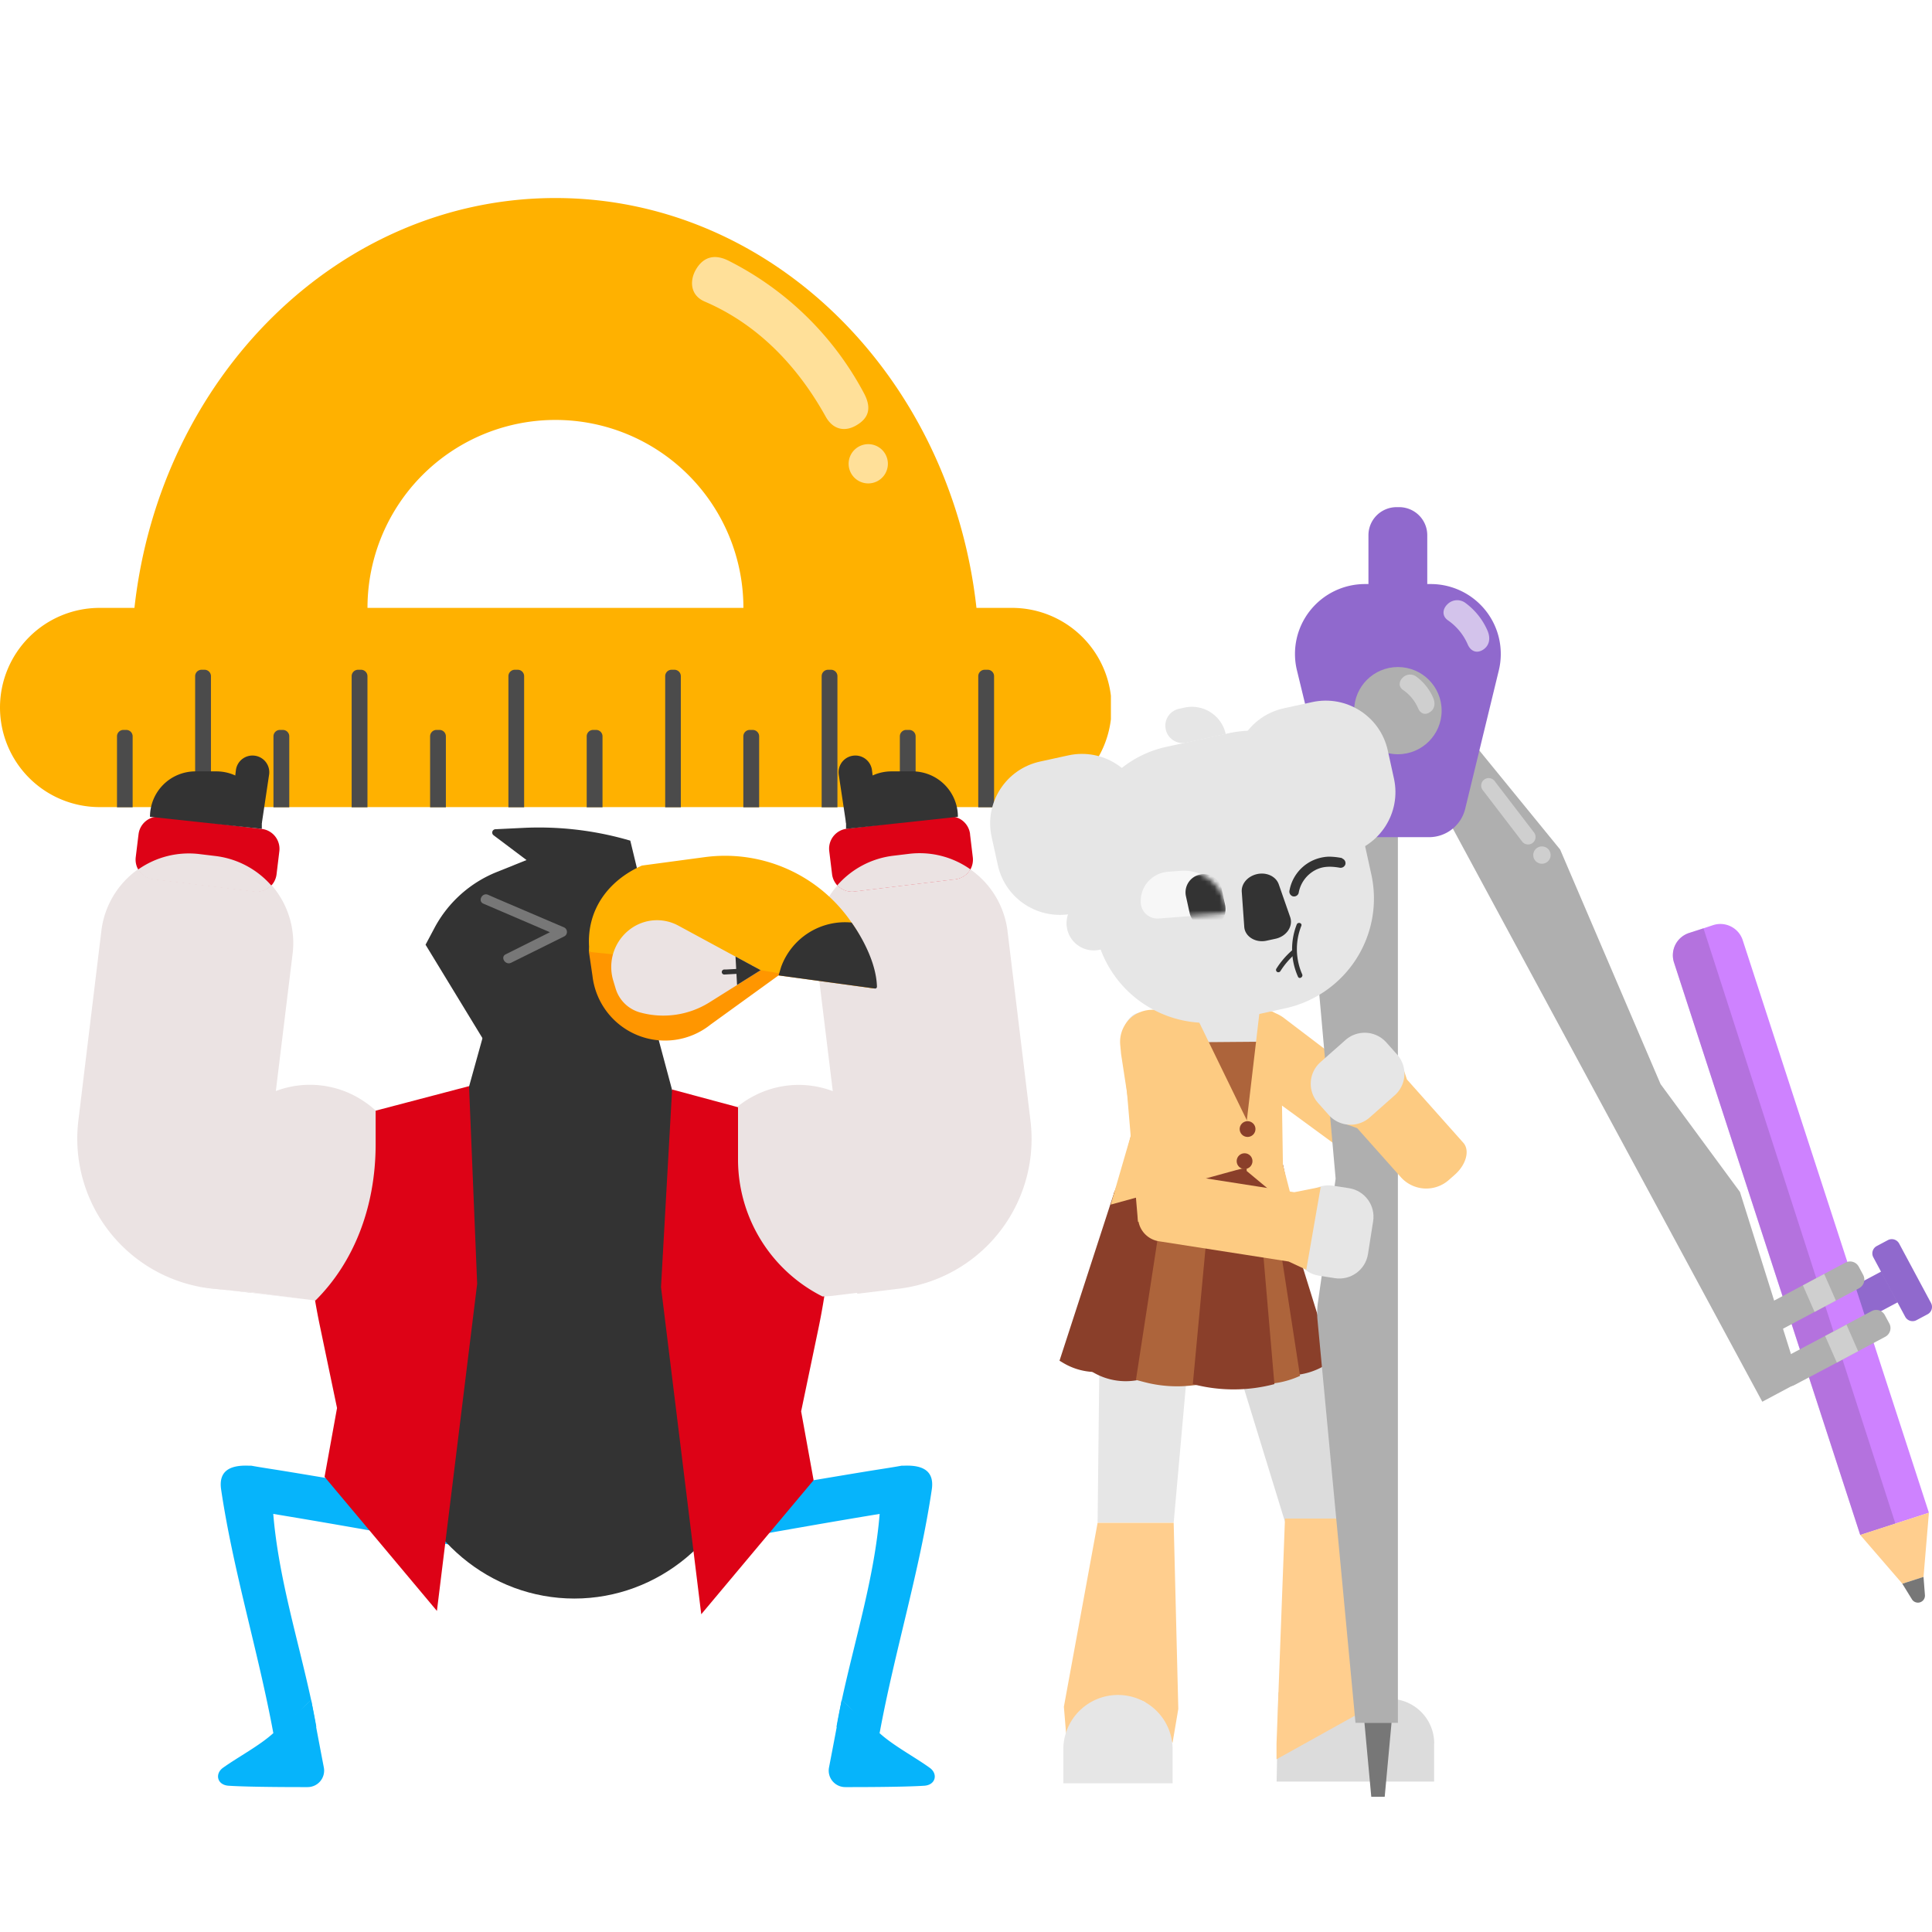 <svg xmlns="http://www.w3.org/2000/svg" width="400" height="400" fill="none"><g clip-path="url(#a)"><path fill="#FFB100" d="M202.165 125.857C196.885 78.045 159.866 41 115 41c-44.866 0-81.885 37.045-87.165 84.857h-7.212A20.626 20.626 0 0 0 0 146.48a20.621 20.621 0 0 0 20.623 20.622h188.754a20.623 20.623 0 1 0 0-41.245h-7.212Zm-126.08 0A38.912 38.912 0 0 1 115 86.944a38.916 38.916 0 0 1 38.915 38.913h-77.83Z"/><path fill="#4B4B4B" d="M25.523 151.123h.61a1.326 1.326 0 0 1 1.328 1.329v14.692h-3.239v-14.692a1.33 1.33 0 0 1 1.301-1.329Zm16.215-12.456h.61a1.33 1.33 0 0 1 1.328 1.328v27.149h-3.273v-27.149a1.33 1.33 0 0 1 1.335-1.328Zm16.215 12.456h.602a1.335 1.335 0 0 1 1.234.819c.067.162.102.335.102.51v14.692h-3.273v-14.692a1.33 1.33 0 0 1 1.335-1.329Zm16.208-12.456h.582a1.336 1.336 0 0 1 1.335 1.328v27.149h-3.273v-27.149a1.328 1.328 0 0 1 1.356-1.328Zm16.215 12.456h.61a1.326 1.326 0 0 1 1.328 1.329v14.692h-3.266v-14.692a1.328 1.328 0 0 1 1.328-1.329Zm16.202-12.456h.609a1.328 1.328 0 0 1 1.328 1.328v27.149h-3.252v-27.149a1.328 1.328 0 0 1 1.315-1.328Zm16.229 12.456h.609a1.328 1.328 0 0 1 1.328 1.329v14.692h-3.273v-14.692a1.327 1.327 0 0 1 1.336-1.329Zm16.208-12.456h.609a1.331 1.331 0 0 1 1.335 1.328v27.149h-3.239v-27.149a1.332 1.332 0 0 1 1.295-1.328Zm16.215 12.456h.609a1.337 1.337 0 0 1 1.335 1.329v14.692h-3.273v-14.692a1.328 1.328 0 0 1 1.329-1.329Zm16.215-12.456h.609a1.328 1.328 0 0 1 1.328 1.328v27.149h-3.266v-27.149a1.328 1.328 0 0 1 1.329-1.328Zm16.215 12.456h.581a1.33 1.33 0 0 1 1.329 1.329v14.692h-3.267v-14.692a1.32 1.32 0 0 1 .399-.949 1.324 1.324 0 0 1 .958-.38Zm16.215-12.456h.609a1.328 1.328 0 0 1 1.328 1.328v27.149h-3.273v-27.149a1.334 1.334 0 0 1 .825-1.229c.162-.066.336-.1.511-.099Z"/><path fill="#FFE099" d="M177.369 88.017c-2.27 1.384-4.845 1.107-6.45-1.813-5.772-10.38-13.994-19.045-25.005-23.765-3.1-1.328-3.128-4.422-1.82-6.65 1.301-2.229 3.461-3.46 6.755-1.806a64.68 64.68 0 0 1 28.035 27.446c1.744 3.287.755 5.245-1.515 6.588Zm6.457 8.069a4.063 4.063 0 1 0-8.125 0 4.063 4.063 0 0 0 8.125 0Z"/><path fill="#DD0216" d="M200.919 179.995a4.158 4.158 0 0 1-3.128 2.076l-20.901 2.533a4.15 4.15 0 0 1-4.623-3.633l-.581-4.761a4.157 4.157 0 0 1 2.088-4.127 4.145 4.145 0 0 1 1.545-.503l16.651-2.014 4.243-.512a4.13 4.13 0 0 1 1.618.121 4.139 4.139 0 0 1 2.507 1.963c.268.476.439 1 .505 1.542v.111l.56 4.65a4.155 4.155 0 0 1-.484 2.554Z"/><path fill="#EBE3E3" d="M200.919 179.995a4.153 4.153 0 0 1-3.128 2.076l-20.901 2.533a4.158 4.158 0 0 1-3.536-1.301 18.245 18.245 0 0 1 11.585-6.131l3.267-.395c4.49-.545 9.023.602 12.713 3.218Z"/><path fill="#06B4FB" d="M57.191 358.789c2.768-.27 5.537-.754 8.305-1.259a126.063 126.063 0 0 0-1.093-5.537c-2.381 2.284-4.755 4.575-7.212 6.796Z"/><path fill="#06B4FB" d="M47.316 369.716c4.532.305 15.315.284 15.315.284h1.059a3.418 3.418 0 0 0 3.356-4.069c-.851-4.429-2.152-11.239-2.595-13.938-2.63 2.464-5.024 4.242-7.862 6.831-2.837 2.588-7.253 4.913-10.422 7.176-1.71 1.225-1.246 3.55 1.148 3.716Z"/><path fill="#06B4FB" d="M51.489 303.454c-4.194-.166-6.229 1.308-5.71 4.913 2.492 16.851 7.703 33.606 10.81 50.457a4.04 4.04 0 0 0 .602-.035c2.457-2.215 4.845-4.512 7.232-6.789-2.768-12.782-6.768-25.474-7.848-38.56 18.783 3.086 37.503 6.623 56.272 9.785.595-3.072.934-6.186 1.695-9.231l-16.228-2.768c-8.167-1.385-35.351-6.028-41.628-7.004-6.277-.976-3.91-.72-5.197-.768Zm130.004 55.335c-2.769-.27-5.537-.754-8.305-1.259.311-1.855.692-3.696 1.093-5.537 2.374 2.284 4.755 4.575 7.212 6.796Z"/><path fill="#06B4FB" d="M191.368 369.716c-4.533.305-15.315.284-15.315.284h-1.052a3.426 3.426 0 0 1-2.642-1.241 3.416 3.416 0 0 1-.721-2.828c.858-4.429 2.159-11.239 2.602-13.938 2.63 2.464 5.024 4.242 7.862 6.831 2.837 2.588 7.246 4.913 10.381 7.176 1.744 1.225 1.28 3.55-1.115 3.716Z"/><path fill="#06B4FB" d="M187.216 303.454c4.152-.166 6.229 1.308 5.703 4.913-2.492 16.851-7.703 33.606-10.804 50.457a4.045 4.045 0 0 1-.602-.035c-2.456-2.215-4.844-4.512-7.232-6.789 2.769-12.782 6.769-25.474 7.841-38.56-18.782 3.086-37.502 6.623-56.264 9.785-.595-3.072-.941-6.186-1.703-9.231 6.658-1.128 8.07-1.384 16.236-2.768 8.166-1.385 35.344-6.028 41.628-7.004 6.284-.976 3.889-.72 5.197-.768Z"/><path fill="#333" d="m146.246 236.057-52.694 1.709 8.734-31.439h31.683l5.758 21.488 6.519 8.242Z"/><path fill="#333" d="M118.909 330.962c-17.391 0-32.416-12.539-35.987-30.075l-8.927-43.453c-3.226-15.702 8.401-30.45 23.986-30.45H139.9c15.578 0 27.205 14.775 23.98 30.45l-8.928 43.453c-3.626 17.529-18.644 30.075-36.043 30.075Z"/><path fill="#DD0216" d="m145.187 334.215 23.26-27.758-2.581-14.249 3.522-16.871a139.022 139.022 0 0 0 2.769-21.107l.519-9.841a11.954 11.954 0 0 0-8.769-12.159l-24.755-6.664-2.298 40.92 8.333 67.729Zm-54.728-.692-23.26-27.758 2.58-14.249-3.522-16.871a138.1 138.1 0 0 1-2.768-21.107l-.519-9.841a11.95 11.95 0 0 1 8.768-12.159l25.371-6.664 1.682 40.92-8.332 67.729Z"/><path fill="#EBE3E3" d="M189.354 266.243a31.642 31.642 0 0 1-3.28.575l-8.595 1.045v-.194l-4.769.574c-.806.102-1.617.16-2.429.173a31.75 31.75 0 0 1-17.481-28.373v-11.004a19.191 19.191 0 0 1 3.169-2.076 19.952 19.952 0 0 1 16.451-1.051l-3.461-28.319a18.266 18.266 0 0 1 4.416-14.262 4.15 4.15 0 0 0 3.536 1.301l20.9-2.533a4.154 4.154 0 0 0 3.129-2.076 18.258 18.258 0 0 1 7.661 12.782l4.754 39.266a31.243 31.243 0 0 1-24.001 34.172Z"/><path fill="#333" d="m103.04 220.112-14.934-24.519 1.861-3.501a25.262 25.262 0 0 1 12.817-11.523l6.229-2.505-6.817-5.128a.696.696 0 0 1-.256-.765.69.69 0 0 1 .644-.487l5.709-.277a67.047 67.047 0 0 1 21.17 2.346l1.032.291 8.996 37.231-36.451 8.837Z"/><path fill="#FF9600" d="m147.125 212.119 14.069-10.173 19.669 2.692-2.547-9.543-56.382 1.979.733 4.983a15.114 15.114 0 0 0 9.261 12.245 15.1 15.1 0 0 0 15.197-2.183Z"/><path fill="#FFB100" d="m121.934 197.074 28.035 2.852c3.703.048 15.918 2.519 19.606 2.851l11.288 1.861a.563.563 0 0 0 .602-.636 31.727 31.727 0 0 0-35.558-26.54l-2.699.36-10.305 1.384c-6.976 3.093-11.391 9.135-10.942 16.747"/><path fill="#333" d="m181.16 204.666-19.966-2.72.54-1.785a14.075 14.075 0 0 1 14.575-9.156s5.094 6.755 5.253 13.294a.379.379 0 0 1-.12.273.36.36 0 0 1-.282.094Z"/><path fill="#777" d="m105.829 199.324 11.073-5.495a1.046 1.046 0 0 0-.083-1.806l-13.799-5.903-1.98-.866c-1.218-.525-2.187 1.322-.955 1.841l13.772 5.91 1.987.845-.077-1.8-11.073 5.537c-1.176.581-.055 2.332 1.135 1.737Z"/><path fill="#DD0216" d="m57.835 176.237-.575 4.762a4.14 4.14 0 0 1-1.56 2.778 4.152 4.152 0 0 1-3.07.855l-20.893-2.533a4.142 4.142 0 0 1-2.778-1.56 4.149 4.149 0 0 1-.855-3.07l.505-4.152.076-.595a4.146 4.146 0 0 1 1.56-2.771 4.156 4.156 0 0 1 3.063-.855l2.166.263 18.735 2.262a4.153 4.153 0 0 1 3.626 4.616Z"/><path fill="#EBE3E3" d="m41.454 266.368.249.042h-.25v-.042Zm23.827 2.9-13.211-1.599-4.706-.568 4.706.485h.007l13.204 1.682Z"/><path fill="#EBE3E3" d="m41.454 266.368.249.042h-.25v-.042Zm.249.041 5.661.692-3.91-.408c-.589-.09-1.177-.166-1.751-.284Zm10.367 1.177h.007l-.007.083-4.706-.568 4.706.485Zm4.104-84.248a4.153 4.153 0 0 1-3.543 1.294l-20.894-2.533a4.15 4.15 0 0 1-3.135-2.076 18.208 18.208 0 0 1 12.72-3.191l3.267.395a18.244 18.244 0 0 1 11.585 6.111Zm101.283 17.522-4.844 3.073-5.689 3.57a17.997 17.997 0 0 1-14.381 2.118 7.303 7.303 0 0 1-5.08-4.948l-.498-1.654a9.776 9.776 0 0 1 3.682-10.775 9.26 9.26 0 0 1 9.786-.609l11.827 6.408 5.197 2.817Z"/><path fill="#333" d="m157.485 200.86-4.886 3.073-.318-5.89 5.204 2.817Z"/><path fill="#333" d="m152.987 200.583-2.672.145h-.38a.52.52 0 0 0 0 1.039l2.671-.146h.381a.523.523 0 0 0 .519-.519.521.521 0 0 0-.519-.519Zm-98.779-28.975v-2.499a9.405 9.405 0 0 0-9.405-9.404h-4.346a9.404 9.404 0 0 0-9.405 9.404l23.156 2.499Z"/><path fill="#333" d="m54.209 170.445-6.374-2.692 1.003-8.27a3.458 3.458 0 0 1 3.862-3.031 3.46 3.46 0 0 1 3.024 3.869l-1.515 10.124Zm120.958 1.163v-2.499a9.405 9.405 0 0 1 9.405-9.404h4.346a9.404 9.404 0 0 1 9.406 9.404l-23.157 2.499Z"/><path fill="#333" d="m175.167 170.445 6.374-2.692-1.003-8.27a3.479 3.479 0 0 0-1.301-2.319 3.466 3.466 0 0 0-2.561-.712 3.464 3.464 0 0 0-2.933 2.515c-.122.44-.155.9-.098 1.354l1.522 10.124Z"/><path fill="#EBE3E3" d="M77.773 229.925v6.921c0 13.252-4.623 24.615-12.457 32.401l-13.205-1.682-4.705-.484-5.662-.692-.249-.042h.25c.574.118 1.162.208 1.75.284l3.91.408 4.706.568-8.616-.852a31.228 31.228 0 0 1-26.347-22.616 31.226 31.226 0 0 1-.92-12.158l4.761-39.266a18.266 18.266 0 0 1 7.655-12.782 4.157 4.157 0 0 0 3.135 2.076l20.893 2.533a4.157 4.157 0 0 0 3.544-1.294 18.243 18.243 0 0 1 4.352 14.325l-3.46 28.318a19.932 19.932 0 0 1 18.23 2.124c.862.57 1.676 1.209 2.435 1.91Z"/><path fill="#EBE3E3" d="m47.364 267.101-3.91-.408a24.016 24.016 0 0 1-1.751-.284l5.661.692Z"/></g><g clip-path="url(#b)"><path fill="#DCDCDC" d="M280.82 315.003h-14.799l-15.219-49.467 18.985-.339 11.033 49.806Zm16.097 45.952v7.901H264.31l.353-18.469h16.064a.62.62 0 0 1 .428.177.602.602 0 0 1 .177.427 1.73 1.73 0 0 0 .786 1.459 1.736 1.736 0 0 0 1.657.127 9.286 9.286 0 0 1 8.884.593 9.25 9.25 0 0 1 3.139 3.346 9.213 9.213 0 0 1 1.139 4.439h-.02Z"/><path fill="#FFCE8E" d="m287.654 352.802-5.317 1.4-18.046 10.037v-3.224l1.75-46.615h14.799l6.814 38.402Z"/><path fill="#E6E6E6" d="M227.246 315.262h15.751l3.966-44.512-19.212-.916-.505 45.428Z"/><path fill="#FFCE8E" d="m220.817 360.059 5.783-7.688a12.845 12.845 0 0 1 10.401 0l5.763 8.484 1.191-7.045-.958-38.522h-15.751l-6.981 38.078.552 6.693Z"/><path fill="#E6E6E6" d="M231.464 350.925c3.001 0 5.878 1.188 8 3.303a11.26 11.26 0 0 1 3.313 7.974v7.012h-22.625v-7.025a11.262 11.262 0 0 1 3.318-7.966 11.33 11.33 0 0 1 7.994-3.298Z"/><path fill="#FDCB82" d="M255.36 215.212c2.948-4.325 5.663-7.715 10.268-4.597l25.433 19.337-7.18 12.459-27.183-19.902a5.423 5.423 0 0 1-1.338-7.297Z"/><path fill="#E6E6E6" d="m246.607 210.446 14.237-.312-.25-11.341-14.237.312.25 11.341Z"/><path fill="#E6E6E6" d="m235.723 229.05 28.015-.902 1.883-14.82c-.279-2.268-1.71-3.927-3.373-3.913l-25.952.205c-1.937 0-3.561 1.99-3.847 4.604l3.274 14.826Z"/><path fill="#EBE2E3" d="m230.147 248.759 31.948.199 4.065 21.792h-41.696l5.683-21.991Z"/><path fill="#AD643B" d="m230.147 250.749 31.349-3.708-.253-31.371-22.133.179-8.963 34.9Z"/><path fill="#8A3F2A" d="m264.83 246.616-4.871-.285 5.895 38.376c3.31.237 6.601-.672 9.316-2.574l.573-.411-10.913-35.106Zm-34.044-.046 4.352-.239-5.763 37.514a13.348 13.348 0 0 1-9.156-1.612l-.859-.511 11.426-35.152Z"/><path fill="#8A3F2A" d="m231.657 246.961 9.523 1.281-5.763 37.513a13.34 13.34 0 0 1-9.123-1.645l-.858-.511 6.221-36.638Z"/><path fill="#AD643B" d="M263.226 246.351h-8.784l1.797 39.51a18.795 18.795 0 0 0 12.463-.802l.453-.199-5.929-38.509Zm-22.093.69 9.669.146-2.662 39.51-1.477.159a26.724 26.724 0 0 1-9.722-.703l-1.757-.457 5.949-38.655Z"/><path fill="#8A3F2A" d="M260.398 246.351h-9.682l-3.753 40.214.512.132a33.07 33.07 0 0 0 16.376-.132l-3.453-40.214Z"/><path fill="#8A3F2A" d="m232.809 241.25 9.602 1.015c4.781.411 9.59.358 14.36-.16l8.864-.955 1.331 6.435-5.743.869a77.976 77.976 0 0 1-23.011 0l-7.659-1.181 2.256-6.023Z"/><path fill="#FDCB82" d="m260.784 209.421-2.762 23.57.093 9.453 9.982 8.305-2.482-9.599-.213-13.805 1.018-13.725c-.107-1.943-2.515-4.219-3.174-4.219l-2.462.02Z"/><path fill="#FDCB82" d="m233.853 229.608-1.743-11.364-.18-1.911a6.632 6.632 0 0 1 1.607-4.986 6.654 6.654 0 0 1 4.735-2.271l8.551-.398 11.412 23.45.146 9.453-28.42 7.821 4.551-15.642-.659-4.152Z"/><path fill="#8A3F2A" d="M257.676 242.032c.904 0 1.637-.73 1.637-1.631 0-.902-.733-1.632-1.637-1.632s-1.637.73-1.637 1.632c0 .901.733 1.631 1.637 1.631Zm.619-6.64c.904 0 1.637-.731 1.637-1.632 0-.901-.733-1.632-1.637-1.632s-1.637.731-1.637 1.632c0 .901.733 1.632 1.637 1.632Z"/><path fill="#AFAFAF" d="M276.528 167.443h12.89v189.246h-8.778l-7.872-83.458a15.44 15.44 0 0 1 .087-3.543l3.673-25.652-4.478-50.496a15.267 15.267 0 0 1 .219-4.192l4.259-21.905Z"/><path fill="#777" d="M282.497 356.689h5.603L286.689 372h-2.781l-1.411-15.311Z"/><path fill="#AFAFAF" d="m305.847 154.846-9.669 8.146 68.687 127.221 7.739-4.133-12.364-39.298-16.436-22.329-20.795-48.572-17.162-21.035Z"/><path fill="#9069CD" d="m389.442 263.283-9.502 5.062 3.412 6.365 9.502-5.062-3.412-6.365Zm1.416-6.525-2.295 1.222a1.723 1.723 0 0 0-.71 2.334l6.596 12.304a1.733 1.733 0 0 0 2.341.709l2.295-1.223a1.722 1.722 0 0 0 .71-2.334l-6.596-12.304a1.732 1.732 0 0 0-2.341-.708Z"/><path fill="#CE82FF" d="m399.361 313.199-6.94 2.242-7.28 2.355-38.556-118.524a4.85 4.85 0 0 1 .294-3.701 4.867 4.867 0 0 1 2.834-2.409l2.974-.962 1.997-.663a4.873 4.873 0 0 1 5.202 1.466c.415.484.729 1.046.926 1.652l38.549 118.544Z"/><path fill="#9B62BF" d="m392.421 315.441-7.28 2.355-38.556-118.524a4.85 4.85 0 0 1 .294-3.701 4.864 4.864 0 0 1 2.834-2.409l2.974-.962 39.734 123.241Z" opacity=".5"/><path fill="#FFCE8E" d="m385.141 317.796 14.22-4.597-1.118 13.281-4.378 1.413-8.724-10.097Z"/><path fill="#777" d="m393.858 327.892 4.385-1.413.293 3.775a1.452 1.452 0 0 1-1.005 1.486 1.456 1.456 0 0 1-1.683-.617l-1.99-3.231Z"/><path fill="#AFAFAF" d="m384.928 266.697-4.825 2.573-4.418 2.349-9.582 5.108a2.043 2.043 0 0 1-2.749-.836l-.911-1.731a1.99 1.99 0 0 1-.168-1.546 2.002 2.002 0 0 1 .999-1.194l9.982-5.307 4.412-2.355 4.412-2.348a2.04 2.04 0 0 1 2.748.829l.918 1.711a2.026 2.026 0 0 1-.818 2.747Zm5.397 10.063-5.617 2.992-4.412 2.368-8.797 4.644a2.045 2.045 0 0 1-1.545.15 2.034 2.034 0 0 1-1.203-.98l-.912-1.711a2 2 0 0 1-.167-1.546 1.984 1.984 0 0 1 .999-1.194l9.203-4.902 4.419-2.355 5.197-2.766a1.993 1.993 0 0 1 1.55-.167 1.992 1.992 0 0 1 1.198.996l.918 1.705a2.004 2.004 0 0 1 .164 1.556 2.032 2.032 0 0 1-.995 1.21Z"/><path fill="#9069CD" d="M282.637 120.921h13.561a14.518 14.518 0 0 1 11.426 5.533 14.447 14.447 0 0 1 2.682 12.378l-6.954 28.624a7.69 7.69 0 0 1-2.728 4.228 7.73 7.73 0 0 1-4.765 1.643h-12.883a7.725 7.725 0 0 1-4.767-1.646 7.69 7.69 0 0 1-2.726-4.231l-6.954-28.618a14.428 14.428 0 0 1 2.682-12.378 14.518 14.518 0 0 1 11.426-5.533Z"/><path fill="#9069CD" d="M295.5 110.811v12.471h-12.178v-12.471c0-1.541.614-3.019 1.707-4.109a5.84 5.84 0 0 1 4.122-1.702h.539a5.836 5.836 0 0 1 4.111 1.707 5.797 5.797 0 0 1 1.699 4.104Z"/><path fill="#AFAFAF" d="M289.418 156.159c5.001 0 9.056-4.042 9.056-9.028 0-4.987-4.055-9.029-9.056-9.029-5.002 0-9.057 4.042-9.057 9.029 0 4.986 4.055 9.028 9.057 9.028Z"/><path fill="#CFCFCF" d="M309.443 161.707a1.553 1.553 0 0 0-2.171-.292 1.541 1.541 0 0 0-.288 2.165l8.16 10.648c.52.678 1.492.809 2.171.292a1.541 1.541 0 0 0 .288-2.165l-8.16-10.648Zm9.799 17.12c.993 0 1.797-.802 1.797-1.792 0-.989-.804-1.791-1.797-1.791-.992 0-1.796.802-1.796 1.791 0 .99.804 1.792 1.796 1.792Z"/><path fill="#D3C3EB" d="M307.078 134.5c-1.277.843-2.575.405-3.22-1.121a11.704 11.704 0 0 0-4.04-4.922c-1.331-.909-1.151-2.368-.173-3.317a2.846 2.846 0 0 1 3.82-.259 14.049 14.049 0 0 1 4.512 5.699c.685 1.618.372 3.084-.899 3.92Z"/><path fill="#CFCFCF" d="M296.032 147.456c-.965.663-1.956.311-2.442-.849a8.867 8.867 0 0 0-3.075-3.742c-1.018-.663-.871-1.798-.126-2.541a2.165 2.165 0 0 1 2.901-.192 10.66 10.66 0 0 1 3.427 4.332c.526 1.247.286 2.368-.685 2.992Zm84.071 121.814-4.418 2.349-2.416-5.5 4.412-2.355 2.422 5.506Zm4.605 10.482-4.412 2.355-2.422-5.5 4.419-2.355 2.415 5.5Z"/><path fill="#FDCB82" d="m301.216 243.2-1.258 1.108a7.056 7.056 0 0 1-9.928-.584l-9.044-10.156-3.739-1.327 13.169-11.41.871 2.654 11.685 13.121c1.378 1.566.593 4.511-1.756 6.594Z"/><path fill="#E6E6E6" d="m269.121 250.465-1.07 6.81c-.514 3.264 1.725 6.326 5 6.838l3.313.518c3.275.511 6.346-1.72 6.86-4.985l1.07-6.809c.514-3.265-1.725-6.327-5-6.839l-3.313-.517c-3.275-.512-6.346 1.719-6.86 4.984Z"/><path fill="#FDCB82" d="m235.683 251.174 1.444-9.161 30.837 4.822 5.47-1.088-2.981 17.135-3.66-1.698-26.857-4.193a5.111 5.111 0 0 1-3.334-2.032 5.085 5.085 0 0 1-.919-3.785Z"/><path fill="#FDCB82" d="M237.307 209.434a9.519 9.519 0 0 1 6.877 2.333 9.456 9.456 0 0 1 3.211 6.497l1.424 28.744-13.209 5.97-3.261-38.363a5.3 5.3 0 0 1 1.471-3.549 5.33 5.33 0 0 1 3.487-1.632Z"/><path fill="#E6E6E6" d="m283.588 231.354 5.17-4.577a5.971 5.971 0 0 0 .502-8.447l-2.228-2.5a6.014 6.014 0 0 0-8.473-.5l-5.17 4.577a5.97 5.97 0 0 0-.501 8.447l2.227 2.5a6.014 6.014 0 0 0 8.473.5Zm-17.474-22.597-11.343 2.478a23.407 23.407 0 0 1-17.592-3.136 23.282 23.282 0 0 1-10.215-14.619l-2.668-12.137a22.373 22.373 0 0 1 3.032-16.898 22.454 22.454 0 0 1 6.086-6.307 22.547 22.547 0 0 1 8.043-3.505l13.001-2.84a22.554 22.554 0 0 1 16.95 3.023 22.426 22.426 0 0 1 9.842 14.085l2.668 12.137a23.213 23.213 0 0 1-3.144 17.535 23.347 23.347 0 0 1-14.66 10.184Z"/><path fill="#E6E6E6" d="m272.725 178.084 5.85-1.278c7.093-1.55 11.584-8.539 10.029-15.611l-1.282-5.832c-1.554-7.071-8.565-11.548-15.658-9.998l-5.851 1.278c-7.093 1.55-11.584 8.538-10.029 15.61l1.282 5.832c1.554 7.072 8.565 11.548 15.659 9.999Zm-50.478 11.028 5.85-1.278c7.094-1.549 11.584-8.538 10.03-15.61l-1.282-5.832c-1.555-7.072-8.565-11.548-15.659-9.999l-5.85 1.278c-7.094 1.55-11.584 8.539-10.03 15.611l1.282 5.832c1.555 7.071 8.565 11.548 15.659 9.998Z"/><path fill="#E6E6E6" d="M220.947 192.354c.666 3.031 3.671 4.95 6.712 4.286 3.04-.664 4.965-3.66 4.299-6.691-.666-3.032-3.671-4.95-6.712-4.286-3.041.664-4.966 3.66-4.299 6.691Zm32.824-40.376-8.145 1.779a3.594 3.594 0 0 1-2.697-.481 3.568 3.568 0 0 1-1.566-2.241 3.554 3.554 0 0 1 .466-2.708 3.586 3.586 0 0 1 2.257-1.575l1.151-.251a7.177 7.177 0 0 1 7.42 2.914 7.14 7.14 0 0 1 1.114 2.563Z"/><path fill="#F7F7F7" d="m241.787 180.495 2.654-.202a8.842 8.842 0 0 1 6.419 2.093 8.79 8.79 0 0 1 3.053 6.005.712.712 0 0 1-.663.756l-13.349 1.02a3.461 3.461 0 0 1-2.512-.82 3.431 3.431 0 0 1-1.195-2.35 6.037 6.037 0 0 1 1.446-4.406 6.074 6.074 0 0 1 4.147-2.096Z"/><mask id="c" width="18" height="11" x="236" y="180" maskUnits="userSpaceOnUse" style="mask-type:luminance"><path fill="#fff" d="m241.787 180.495 2.654-.202a8.842 8.842 0 0 1 6.419 2.093 8.79 8.79 0 0 1 3.053 6.005.712.712 0 0 1-.663.756l-13.349 1.02a3.461 3.461 0 0 1-2.512-.82 3.431 3.431 0 0 1-1.195-2.35 6.037 6.037 0 0 1 1.446-4.406 6.074 6.074 0 0 1 4.147-2.096Z"/></mask><g mask="url(#c)"><path fill="#333" d="M252.909 183.943a3.774 3.774 0 0 0-4.494-2.869 3.762 3.762 0 0 0-2.878 4.479l.762 3.467a3.774 3.774 0 0 0 4.494 2.869 3.761 3.761 0 0 0 2.878-4.479l-.762-3.467Z"/></g><path fill="#333" d="m262.228 194.761 1.863-.405c2.276-.498 3.686-2.581 3.028-4.478l-2.363-6.779c-.565-1.639-2.502-2.561-4.478-2.13-1.936.425-3.327 1.99-3.181 3.722l.513 7.211c.139 1.99 2.315 3.363 4.618 2.859Zm15.644-17.102a14.593 14.593 0 0 0-2.741-.299 8.753 8.753 0 0 0-3.8 1.015 8.57 8.57 0 0 0-2.857 2.493 8.517 8.517 0 0 0-1.495 3.478 1.025 1.025 0 0 0 .665 1.22.999.999 0 0 0 1.225-.663 6.607 6.607 0 0 1 1.163-2.773 6.654 6.654 0 0 1 2.27-1.977c1.611-.855 3.261-.802 5.004-.517a1.034 1.034 0 0 0 1.232-.664 1.013 1.013 0 0 0-.666-1.227v-.086Zm-10.228 18.986a17.095 17.095 0 0 0-3.393 3.927.487.487 0 0 0 .179.663.499.499 0 0 0 .666-.179 16.332 16.332 0 0 1 3.24-3.721.496.496 0 0 0-.352-.846.508.508 0 0 0-.353.142l.013.014Z"/><path fill="#333" d="M268.469 191.417a13.982 13.982 0 0 0 .267 10.8c.266.584 1.124.073.865-.504a13.008 13.008 0 0 1-.173-10.03c.226-.604-.739-.863-.959-.266Z"/></g><defs><clipPath id="a"><path fill="#fff" d="M0 41h230v329H0z"/></clipPath><clipPath id="b"><path fill="#fff" d="M205 105h195v267H205z"/></clipPath></defs></svg>